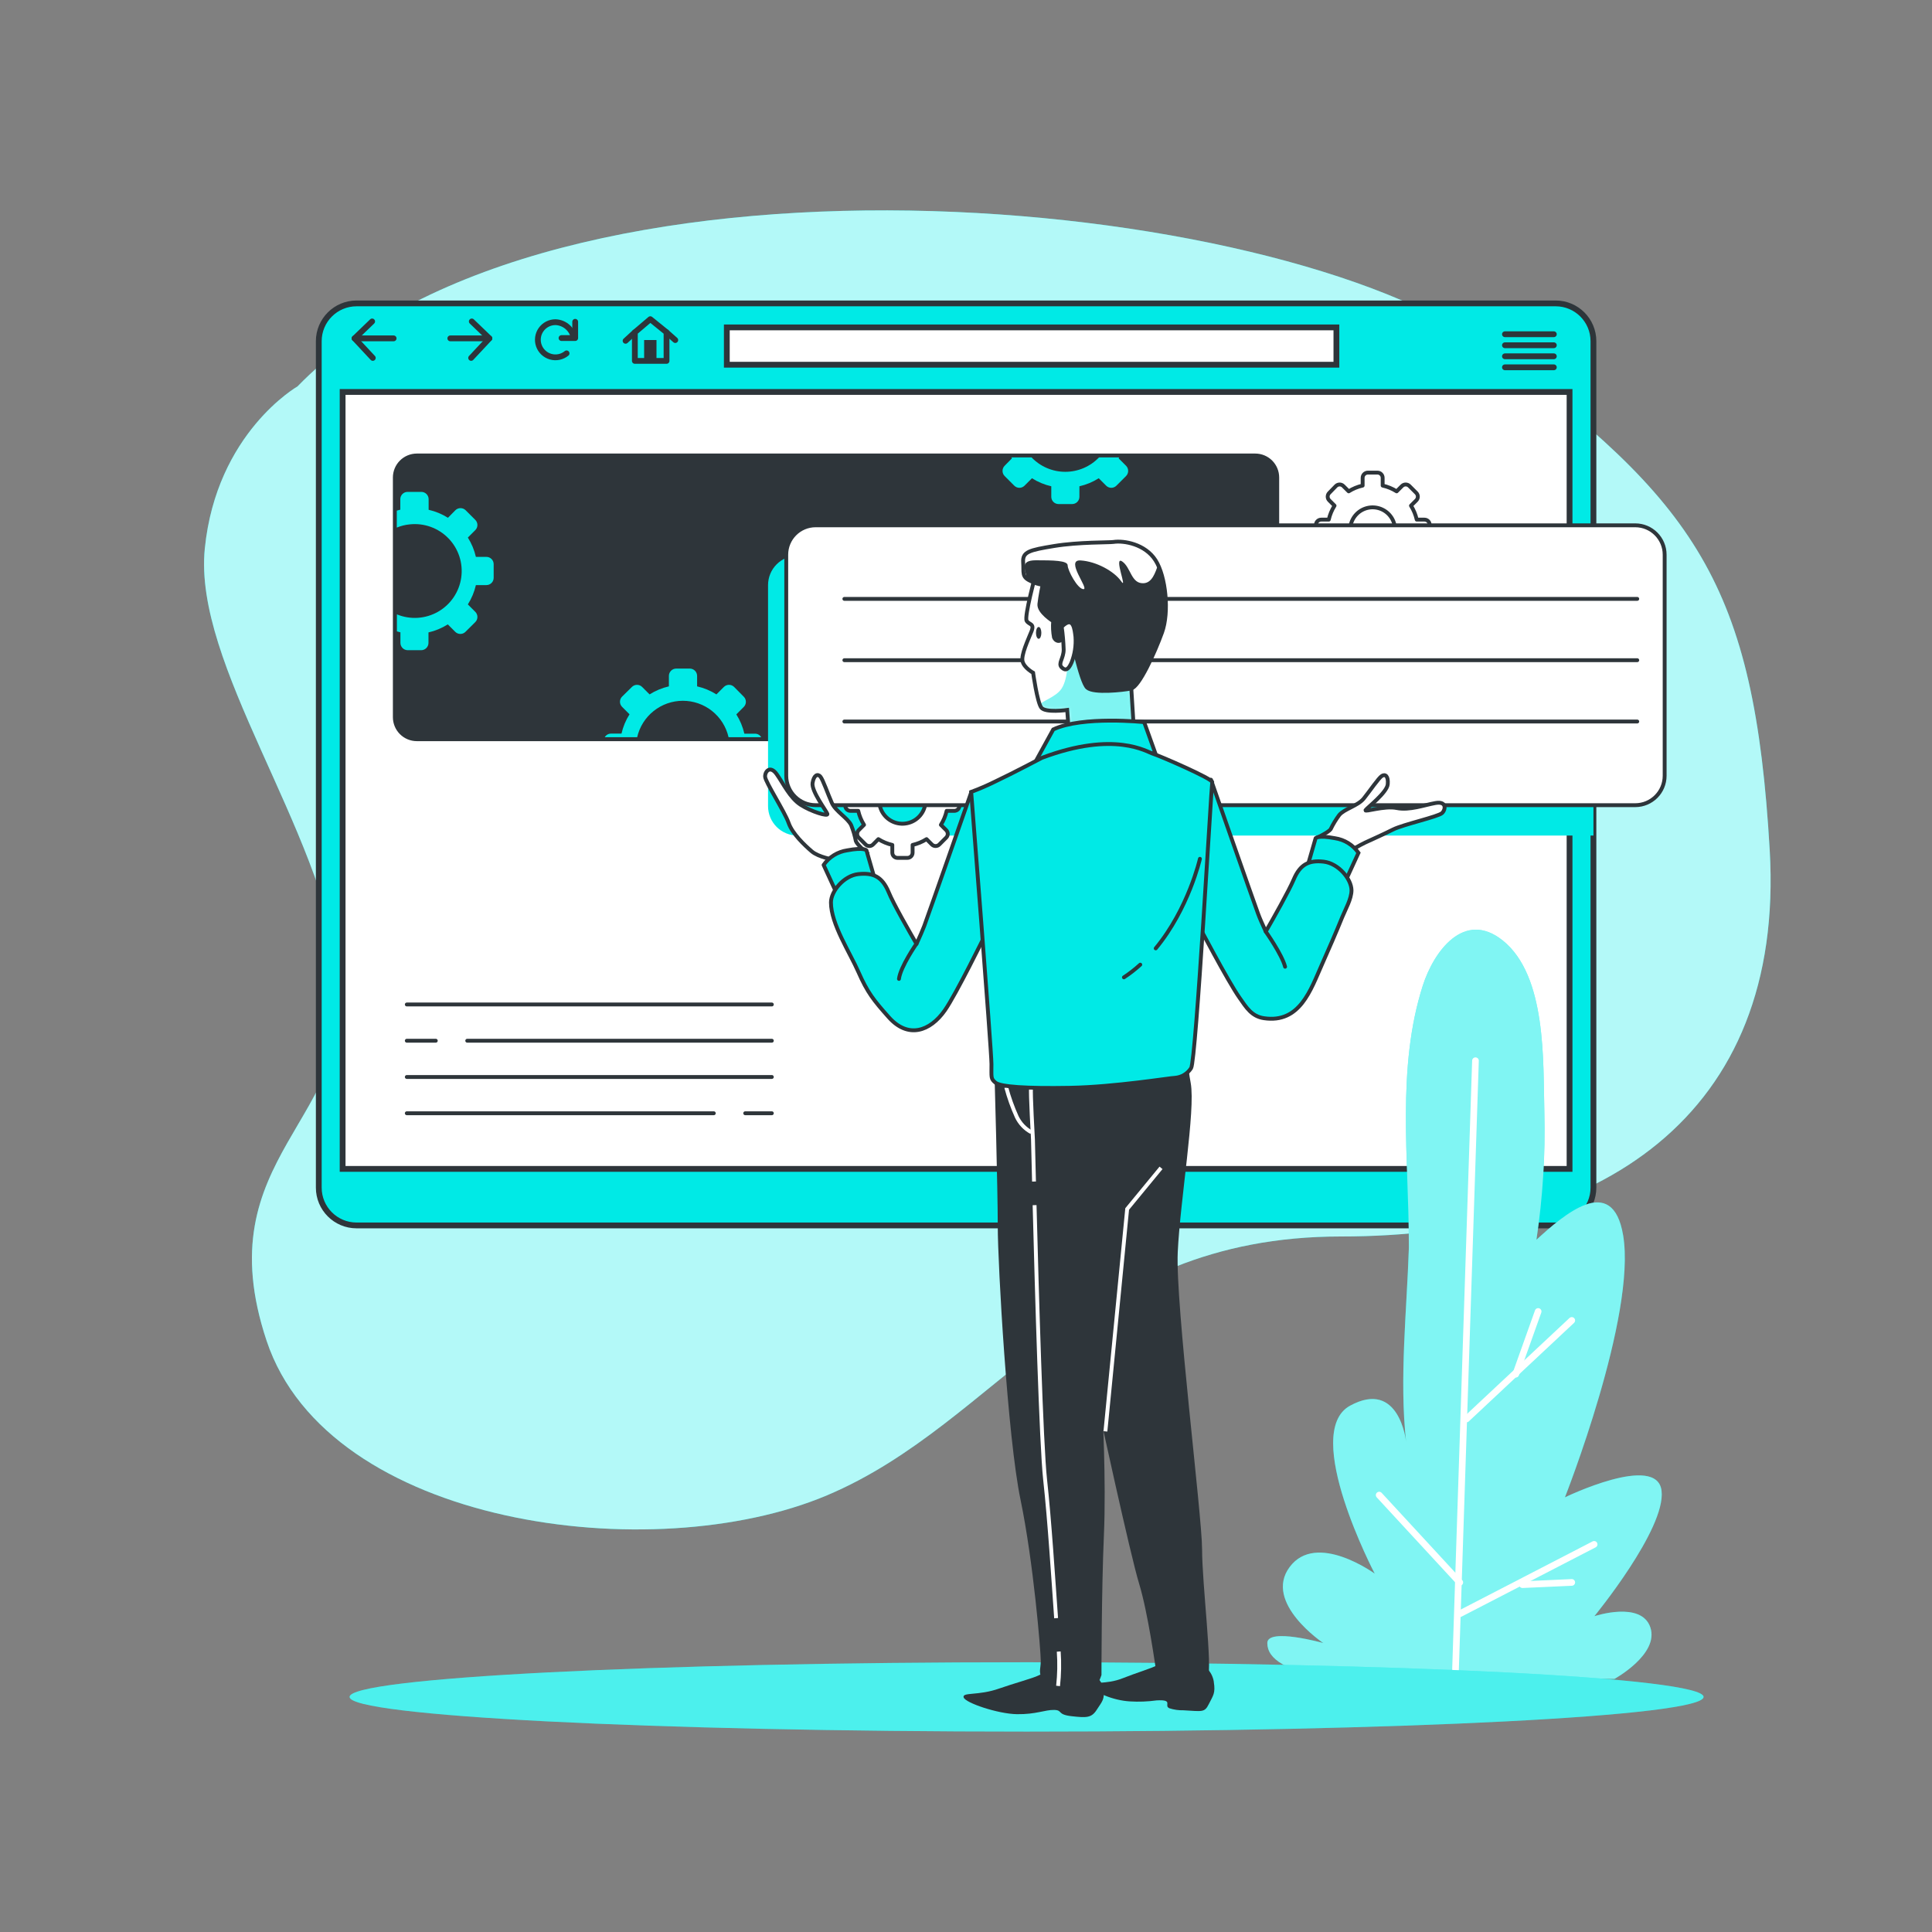 <svg width="500" height="500" viewBox="0 0 500 500" fill="none" xmlns="http://www.w3.org/2000/svg">
<rect x="0" y="0" width="500" height="500" fill="#808080" stroke="none"/>
<path d="M77 100C77 100 56 112 53 142C50 172 83 214 88 252C93 290 53 299 69 347C85 395 169 406 214 387C259 368 280 320 347 320C414 320 462 289 458 220C454 151 439 130 385 90.001C331 50.001 143 32.001 77 100Z" fill="#00EAE6"/>
<path opacity="0.7" d="M77 100C77 100 56 112 53 142C50 172 83 214 88 252C93 290 53 299 69 347C85 395 169 406 214 387C259 368 280 320 347 320C414 320 462 289 458 220C454 151 439 130 385 90.001C331 50.001 143 32.001 77 100Z" fill="white"/>
<path d="M402.6 78.519H92.28C86.879 78.519 82.5 82.898 82.5 88.299V307.36C82.5 312.761 86.879 317.14 92.28 317.14H402.6C408.001 317.14 412.38 312.761 412.38 307.36V88.299C412.38 82.898 408.001 78.519 402.6 78.519Z" fill="#00EAE6" stroke="#2E353A" stroke-width="1.501" stroke-miterlimit="10"/>
<path d="M406.2 101.439H88.67V302.509H406.2V101.439Z" fill="white" stroke="#2E353A" stroke-width="1.501" stroke-miterlimit="10"/>
<path d="M105.28 259.959H199.75" stroke="#2E353A" stroke-linecap="round" stroke-linejoin="round"/>
<path d="M120.92 269.339H199.75" stroke="#2E353A" stroke-linecap="round" stroke-linejoin="round"/>
<path d="M105.28 269.339H112.78" stroke="#2E353A" stroke-linecap="round" stroke-linejoin="round"/>
<path d="M105.28 278.72H199.75" stroke="#2E353A" stroke-linecap="round" stroke-linejoin="round"/>
<path d="M192.86 288.109H199.75" stroke="#2E353A" stroke-linecap="round" stroke-linejoin="round"/>
<path d="M105.28 288.109H184.73" stroke="#2E353A" stroke-linecap="round" stroke-linejoin="round"/>
<path d="M324.86 117.879H107.91C104.767 117.879 102.22 120.427 102.22 123.569V185.619C102.22 188.762 104.767 191.309 107.91 191.309H324.86C328.002 191.309 330.55 188.762 330.55 185.619V123.569C330.55 120.427 328.002 117.879 324.86 117.879Z" fill="#2E353A"/>
<path d="M324.87 118.379C325.551 118.379 326.226 118.514 326.855 118.775C327.484 119.036 328.055 119.418 328.536 119.9C329.018 120.382 329.399 120.954 329.659 121.584C329.918 122.214 330.051 122.888 330.05 123.569V185.619C330.051 186.3 329.918 186.975 329.659 187.605C329.399 188.234 329.018 188.807 328.536 189.289C328.055 189.771 327.484 190.153 326.855 190.414C326.226 190.675 325.551 190.809 324.87 190.809H107.87C106.494 190.809 105.173 190.263 104.2 189.289C103.227 188.316 102.68 186.996 102.68 185.619V123.569C102.68 122.193 103.227 120.873 104.2 119.9C105.173 118.926 106.494 118.379 107.87 118.379H324.87ZM324.87 117.379H107.87C106.229 117.382 104.656 118.035 103.496 119.195C102.336 120.356 101.683 121.929 101.68 123.569V185.619C101.683 187.26 102.336 188.833 103.496 189.993C104.656 191.154 106.229 191.807 107.87 191.809H324.87C326.51 191.807 328.082 191.153 329.241 189.993C330.399 188.832 331.05 187.259 331.05 185.619V123.569C331.05 121.929 330.399 120.357 329.241 119.196C328.082 118.035 326.51 117.382 324.87 117.379Z" fill="#2E353A"/>
<path d="M284.42 118.379C283.292 119.557 281.938 120.494 280.439 121.134C278.939 121.775 277.326 122.105 275.695 122.105C274.065 122.105 272.451 121.775 270.952 121.134C269.452 120.494 268.098 119.557 266.97 118.379H261.75L261.89 118.619L260 120.539C259.65 120.893 259.453 121.371 259.453 121.869C259.453 122.368 259.65 122.845 260 123.199L262.49 125.689C262.664 125.865 262.871 126.005 263.099 126.1C263.328 126.196 263.573 126.245 263.82 126.245C264.067 126.245 264.312 126.196 264.541 126.1C264.769 126.005 264.976 125.865 265.15 125.689L267.07 123.769C268.606 124.742 270.297 125.445 272.07 125.849V128.569C272.07 129.068 272.268 129.546 272.621 129.899C272.973 130.251 273.451 130.449 273.95 130.449H277.47C277.969 130.449 278.447 130.251 278.799 129.899C279.152 129.546 279.35 129.068 279.35 128.569V125.849C281.123 125.445 282.814 124.742 284.35 123.769L286.27 125.689C286.444 125.865 286.651 126.005 286.879 126.1C287.108 126.196 287.353 126.245 287.6 126.245C287.847 126.245 288.092 126.196 288.321 126.1C288.549 126.005 288.756 125.865 288.93 125.689L291.42 123.199C291.771 122.845 291.967 122.368 291.967 121.869C291.967 121.371 291.771 120.893 291.42 120.539L289.5 118.619L289.64 118.379H284.42Z" fill="#00EAE6"/>
<path d="M195.36 189.879H192.64C192.236 188.107 191.532 186.416 190.56 184.879L192.48 182.959C192.656 182.785 192.796 182.578 192.891 182.35C192.986 182.122 193.035 181.877 193.035 181.629C193.035 181.382 192.986 181.137 192.891 180.909C192.796 180.68 192.656 180.473 192.48 180.299L190 177.789C189.825 177.613 189.617 177.473 189.388 177.378C189.159 177.282 188.913 177.233 188.665 177.233C188.417 177.233 188.171 177.282 187.942 177.378C187.713 177.473 187.505 177.613 187.33 177.789L185.41 179.709C183.873 178.738 182.182 178.035 180.41 177.629V174.909C180.407 174.41 180.207 173.932 179.853 173.579C179.499 173.227 179.02 173.029 178.52 173.029H175C174.5 173.029 174.021 173.227 173.667 173.579C173.313 173.932 173.113 174.41 173.11 174.909V177.629C171.338 178.035 169.647 178.738 168.11 179.709L166.19 177.789C166.016 177.613 165.809 177.474 165.581 177.378C165.352 177.283 165.107 177.234 164.86 177.234C164.613 177.234 164.368 177.283 164.139 177.378C163.911 177.474 163.704 177.613 163.53 177.789L161 180.279C160.824 180.453 160.684 180.66 160.589 180.889C160.494 181.117 160.445 181.362 160.445 181.609C160.445 181.857 160.494 182.102 160.589 182.33C160.684 182.558 160.824 182.765 161 182.939L162.92 184.859C161.948 186.396 161.244 188.087 160.84 189.859H158.12C157.793 189.858 157.472 189.944 157.19 190.107C156.907 190.271 156.672 190.506 156.51 190.789H164.9C165.512 188.111 167.015 185.72 169.164 184.007C171.312 182.295 173.978 181.362 176.725 181.362C179.472 181.362 182.138 182.295 184.286 184.007C186.435 185.72 187.938 188.111 188.55 190.789H197C196.833 190.505 196.592 190.271 196.304 190.111C196.016 189.951 195.69 189.871 195.36 189.879Z" fill="#00EAE6"/>
<path d="M105.51 168.27H109C109.501 168.27 109.982 168.071 110.336 167.716C110.691 167.362 110.89 166.881 110.89 166.38V163.67C112.662 163.264 114.353 162.561 115.89 161.59L117.81 163.51C117.984 163.686 118.191 163.825 118.419 163.921C118.648 164.016 118.893 164.065 119.14 164.065C119.387 164.065 119.632 164.016 119.861 163.921C120.089 163.825 120.296 163.686 120.47 163.51L123 161C123.176 160.826 123.316 160.619 123.411 160.39C123.506 160.162 123.555 159.917 123.555 159.67C123.555 159.422 123.506 159.177 123.411 158.949C123.316 158.721 123.176 158.514 123 158.34L121.08 156.42C122.052 154.883 122.756 153.192 123.16 151.42H125.88C126.379 151.42 126.857 151.222 127.209 150.869C127.562 150.517 127.76 150.038 127.76 149.54V146C127.76 145.501 127.562 145.023 127.209 144.67C126.857 144.318 126.379 144.12 125.88 144.12H123.16C122.752 142.348 122.049 140.658 121.08 139.12L123 137.2C123.176 137.026 123.316 136.819 123.411 136.59C123.506 136.362 123.555 136.117 123.555 135.87C123.555 135.622 123.506 135.377 123.411 135.149C123.316 134.921 123.176 134.714 123 134.54L120.51 132.05C120.156 131.699 119.678 131.503 119.18 131.503C118.682 131.503 118.204 131.699 117.85 132.05L115.93 134C114.39 133.036 112.7 132.336 110.93 131.93V129.21C110.933 128.956 110.884 128.705 110.788 128.471C110.692 128.237 110.55 128.024 110.369 127.846C110.189 127.668 109.975 127.528 109.74 127.434C109.505 127.34 109.253 127.294 109 127.3H105.48C104.981 127.3 104.503 127.498 104.151 127.85C103.798 128.203 103.6 128.681 103.6 129.18V131.9C103.29 131.97 102.99 132.06 102.69 132.15V136.54C103.75 136.101 104.868 135.821 106.01 135.71C107.849 135.506 109.711 135.725 111.453 136.351C113.194 136.977 114.77 137.993 116.059 139.321C117.348 140.65 118.316 142.255 118.889 144.014C119.463 145.774 119.626 147.641 119.367 149.474C119.108 151.307 118.434 153.056 117.396 154.588C116.357 156.119 114.982 157.394 113.376 158.313C111.77 159.232 109.974 159.772 108.127 159.891C106.281 160.01 104.431 159.705 102.72 159V163.4C103.02 163.49 103.32 163.58 103.63 163.65V166.36C103.627 166.609 103.674 166.856 103.767 167.087C103.86 167.318 103.998 167.528 104.173 167.706C104.348 167.883 104.556 168.024 104.785 168.121C105.015 168.218 105.261 168.268 105.51 168.27Z" fill="#00EAE6"/>
<path d="M345.86 84.73H188.1V94.389H345.86V84.73Z" fill="white" stroke="#2E353A" stroke-width="1.501" stroke-miterlimit="10"/>
<path d="M96.31 83.189L91.76 87.57L96.48 92.629" stroke="#2E353A" stroke-width="1.501" stroke-linecap="round" stroke-linejoin="round"/>
<path d="M91.76 87.569H101.87" stroke="#2E353A" stroke-width="1.501" stroke-linecap="round" stroke-linejoin="round"/>
<path d="M122.1 83.189L126.66 87.57L121.93 92.629" stroke="#2E353A" stroke-width="1.501" stroke-linecap="round" stroke-linejoin="round"/>
<path d="M126.65 87.569H116.54" stroke="#2E353A" stroke-width="1.501" stroke-linecap="round" stroke-linejoin="round"/>
<path d="M148.39 86.999C148.099 85.983 147.493 85.085 146.659 84.434C145.825 83.784 144.807 83.415 143.75 83.379C143.021 83.379 142.302 83.554 141.654 83.889C141.007 84.225 140.449 84.711 140.029 85.307C139.608 85.903 139.337 86.591 139.239 87.314C139.14 88.036 139.216 88.772 139.462 89.459C139.707 90.146 140.113 90.763 140.647 91.26C141.181 91.757 141.827 92.118 142.529 92.314C143.232 92.509 143.971 92.532 144.685 92.382C145.399 92.231 146.066 91.912 146.63 91.449" stroke="#2E353A" stroke-width="1.501" stroke-linecap="round" stroke-linejoin="round"/>
<path d="M145.32 87.489H148.86V83.279" stroke="#2E353A" stroke-width="1.501" stroke-linecap="round" stroke-linejoin="round"/>
<path d="M172.5 86L168.3 82.6L164.3 86V93.4H172.5V86Z" stroke="#2E353A" stroke-width="1.501" stroke-linecap="round" stroke-linejoin="round"/>
<path d="M169.9 87.999H166.7V93.129H169.9V87.999Z" fill="#2E353A"/>
<path d="M164.3 85.999L161.9 88.2" stroke="#2E353A" stroke-width="1.501" stroke-linecap="round" stroke-linejoin="round"/>
<path d="M172.5 85.999L174.76 88.01" stroke="#2E353A" stroke-width="1.501" stroke-linecap="round" stroke-linejoin="round"/>
<path d="M389.48 86.499H402.13" stroke="#2E353A" stroke-width="1.501" stroke-linecap="round" stroke-linejoin="round"/>
<path d="M389.48 89.35H402.13" stroke="#2E353A" stroke-width="1.501" stroke-linecap="round" stroke-linejoin="round"/>
<path d="M389.48 92.21H402.13" stroke="#2E353A" stroke-width="1.501" stroke-linecap="round" stroke-linejoin="round"/>
<path d="M389.48 95.06H402.13" stroke="#2E353A" stroke-width="1.501" stroke-linecap="round" stroke-linejoin="round"/>
<g style="mix-blend-mode:multiply">
<path d="M412.38 143.81H206.38C205.381 143.81 204.391 144.006 203.468 144.389C202.545 144.771 201.706 145.332 200.999 146.038C200.292 146.745 199.732 147.584 199.349 148.507C198.967 149.431 198.77 150.42 198.77 151.42V208.63C198.77 209.629 198.967 210.619 199.349 211.542C199.732 212.465 200.292 213.304 200.999 214.011C201.706 214.717 202.545 215.278 203.468 215.66C204.391 216.043 205.381 216.24 206.38 216.24H412.38V143.81Z" fill="#00EAE6"/>
</g>
<path d="M399.68 287.84C399.33 274.84 400.34 252.55 388.9 243.39C378.9 235.39 371.04 246.26 368.22 255.06C361.38 276.43 364.6 300.01 364.61 322.06C364.61 322.39 364.61 322.73 364.61 323.06C364.07 339.28 362.12 356.85 363.89 373.06C363.89 373.06 362.15 356.84 349.4 363.79C336.65 370.74 355.78 407.26 355.78 407.26C355.78 407.26 340.71 396.26 333.78 405.52C326.85 414.78 342.47 425.22 342.47 425.22C342.47 425.22 327.98 421.17 327.98 425.22C327.98 429.27 332.62 432.76 345.98 434.49H417.84C417.84 434.49 429.43 428.12 427.11 421.17C424.79 414.22 412.62 418.27 412.62 418.27C412.62 418.27 431.17 395.67 430.01 385.81C428.85 375.95 405 387.51 405 387.51C405 387.51 423.54 340.57 420.07 319.71C417.33 303.28 404.57 314.52 397.63 320.84C399.272 309.92 399.958 298.878 399.68 287.84Z" fill="#00EAE6"/>
<path opacity="0.5" d="M399.68 287.84C399.33 274.84 400.34 252.55 388.9 243.39C378.9 235.39 371.04 246.26 368.22 255.06C361.38 276.43 364.6 300.01 364.61 322.06C364.61 322.39 364.61 322.73 364.61 323.06C364.07 339.28 362.12 356.85 363.89 373.06C363.89 373.06 362.15 356.84 349.4 363.79C336.65 370.74 355.78 407.26 355.78 407.26C355.78 407.26 340.71 396.26 333.78 405.52C326.85 414.78 342.47 425.22 342.47 425.22C342.47 425.22 327.98 421.17 327.98 425.22C327.98 429.27 332.62 432.76 345.98 434.49H417.84C417.84 434.49 429.43 428.12 427.11 421.17C424.79 414.22 412.62 418.27 412.62 418.27C412.62 418.27 431.17 395.67 430.01 385.81C428.85 375.95 405 387.51 405 387.51C405 387.51 423.54 340.57 420.07 319.71C417.33 303.28 404.57 314.52 397.63 320.84C399.272 309.92 399.958 298.878 399.68 287.84Z" fill="white"/>
<path d="M376.63 433.87L381.85 274.51" stroke="white" stroke-width="1.727" stroke-linecap="round" stroke-linejoin="round"/>
<path d="M379.53 367.229L406.77 341.729" stroke="white" stroke-width="1.727" stroke-linecap="round" stroke-linejoin="round"/>
<path d="M392.28 355.64L398.07 339.41" stroke="white" stroke-width="1.727" stroke-linecap="round" stroke-linejoin="round"/>
<path d="M356.93 386.93L377.79 409.53" stroke="white" stroke-width="1.727" stroke-linecap="round" stroke-linejoin="round"/>
<path d="M412.56 399.68L377.79 417.65" stroke="white" stroke-width="1.727" stroke-linecap="round" stroke-linejoin="round"/>
<path d="M394.02 410.109L406.77 409.529" stroke="white" stroke-width="1.727" stroke-linecap="round" stroke-linejoin="round"/>
<path d="M265.68 448.129C362.446 448.129 440.89 444.113 440.89 439.159C440.89 434.205 362.446 430.189 265.68 430.189C168.914 430.189 90.47 434.205 90.47 439.159C90.47 444.113 168.914 448.129 265.68 448.129Z" fill="#00EAE6"/>
<path opacity="0.3" d="M265.68 448.129C362.446 448.129 440.89 444.113 440.89 439.159C440.89 434.205 362.446 430.189 265.68 430.189C168.914 430.189 90.47 434.205 90.47 439.159C90.47 444.113 168.914 448.129 265.68 448.129Z" fill="white"/>
<path d="M271.12 433C270.292 433.01 269.479 433.219 268.75 433.61C267.5 434.27 262.1 435.75 258.62 436.98C253.19 438.91 248.95 437.87 249.39 439.29C249.83 440.71 258.3 443.56 263.2 443.63C268.1 443.7 270.46 442.48 272.8 442.53C275.14 442.58 273.42 443.71 277.32 444.15C281.22 444.59 282.49 444.6 283.85 442.47C285.21 440.34 285.98 439.79 285.55 437.09V437C285.333 435.839 284.711 434.792 283.796 434.045C282.881 433.298 281.731 432.9 280.55 432.92L271.12 433Z" fill="#2E353A"/>
<path d="M301.47 430.4C300.744 430.381 300.029 430.583 299.42 430.98C298.35 431.65 293.7 433.06 290.71 434.27C286.04 436.17 282.32 434.9 282.71 436.44C283.1 437.98 288.14 440.08 292.41 440.32C294.72 440.463 297.038 440.376 299.33 440.06C303.95 439.8 301.01 441.44 302.67 442.11C303.83 442.477 305.043 442.649 306.26 442.62C311.13 442.88 311.72 443.27 312.84 441.02C313.96 438.77 314.6 438.21 314.13 435.29V435.2C313.7 432.61 311.77 430.7 309.65 430.64L301.47 430.4Z" fill="#2E353A"/>
<path d="M257.88 278.1C257.88 278.1 258.72 307.5 258.72 317.37C258.72 327.24 261.24 371.85 264.6 388.02C267.96 404.19 269.85 427.29 269.85 429.81C269.85 432.33 269.01 432.96 270.69 434.64C272.37 436.32 278.69 439.47 280.99 438.42C283.29 437.37 284.56 433.42 284.56 433.42C284.56 433.42 284.56 411.58 285.19 397.3C285.82 383.02 284.77 364.3 284.77 364.3C284.77 364.3 292.96 402.11 295.27 409.67C297.58 417.23 299.47 430.94 299.89 433.67C300.31 436.4 302.15 436.49 304.5 436.49C307.32 436.49 310.81 436.13 312.07 434.03C313.33 431.93 310.6 409.88 310.6 401.03C310.6 392.18 303.67 337.52 304.3 324.03C304.93 310.54 308.92 287.28 307.66 280.35C306.91 276.273 306.489 272.143 306.4 268C306.4 268 263.13 263 257.88 278.1Z" fill="#2E353A" stroke="#2E353A" stroke-miterlimit="10"/>
<path d="M260.41 281.399C261.11 284.009 262.019 286.557 263.13 289.019C263.933 290.72 265.257 292.121 266.91 293.019" stroke="white" stroke-miterlimit="10"/>
<path d="M274 427.419C274.21 430.385 274.153 433.364 273.83 436.319" stroke="white" stroke-miterlimit="10"/>
<path d="M267.75 311.89C268.34 334.75 269.46 373.64 270.48 382.98C271.62 393.33 272.63 409.17 273.32 418.78" stroke="white" stroke-miterlimit="10"/>
<path d="M266.84 281.72C266.63 282.35 267.33 294.9 267.33 294.9C267.33 294.9 267.43 299.14 267.6 305.78" stroke="white" stroke-miterlimit="10"/>
<path d="M208.74 198.859C208.74 198.859 208.53 193.859 209.58 195.079C210.63 196.299 210.84 198.649 211.26 200.959C211.26 200.959 211.89 196.549 212.52 197.809C213.205 199.381 213.424 201.117 213.15 202.809C213.018 205.209 213.525 207.6 214.62 209.739C215.46 210.999 210.21 207.469 208.74 198.859Z" fill="white" stroke="#2E353A" stroke-miterlimit="10"/>
<path d="M366.8 205.44C366.8 205.44 369.8 201.38 368.22 201.84C366.64 202.3 365.22 204.1 363.54 205.78C363.54 205.78 365.48 201.78 364.25 202.46C362.792 203.389 361.632 204.719 360.91 206.29C359.682 208.353 357.924 210.052 355.82 211.21C354.42 211.79 360.77 211.76 366.8 205.44Z" fill="white" stroke="#2E353A" stroke-linecap="round" stroke-linejoin="round"/>
<path d="M370 138.37V135.84C370.001 135.661 369.967 135.485 369.9 135.32C369.833 135.155 369.734 135.005 369.608 134.879C369.483 134.752 369.333 134.652 369.169 134.583C369.004 134.515 368.828 134.48 368.65 134.48H366.65C366.359 133.201 365.855 131.981 365.16 130.87L366.54 129.49C366.794 129.235 366.937 128.889 366.937 128.53C366.937 128.17 366.794 127.824 366.54 127.57L364.75 125.78C364.495 125.526 364.15 125.383 363.79 125.383C363.43 125.383 363.085 125.526 362.83 125.78L361.45 127.16C360.337 126.46 359.113 125.956 357.83 125.67V123.67C357.831 123.491 357.797 123.315 357.73 123.15C357.663 122.985 357.564 122.835 357.438 122.709C357.313 122.582 357.163 122.482 356.999 122.413C356.834 122.345 356.658 122.31 356.48 122.31H354C353.641 122.312 353.298 122.457 353.045 122.711C352.792 122.966 352.65 123.311 352.65 123.67V125.67C351.37 125.955 350.148 126.459 349.04 127.16L347.65 125.78C347.525 125.654 347.376 125.555 347.212 125.487C347.048 125.419 346.872 125.384 346.695 125.384C346.518 125.384 346.342 125.419 346.178 125.487C346.014 125.555 345.865 125.654 345.74 125.78L344 127.57C343.746 127.824 343.603 128.17 343.603 128.53C343.603 128.889 343.746 129.235 344 129.49L345.38 130.87C344.682 131.981 344.175 133.201 343.88 134.48H341.93C341.569 134.48 341.223 134.623 340.968 134.878C340.713 135.133 340.57 135.479 340.57 135.84V138.37C340.57 138.548 340.605 138.725 340.673 138.89C340.742 139.055 340.842 139.205 340.968 139.331C341.095 139.458 341.244 139.558 341.409 139.626C341.574 139.694 341.751 139.73 341.93 139.73H343.88C344.175 141.008 344.682 142.229 345.38 143.34L344 144.72C343.746 144.974 343.603 145.32 343.603 145.68C343.603 146.039 343.746 146.385 344 146.64L345.79 148.43C345.915 148.555 346.064 148.655 346.228 148.723C346.392 148.79 346.568 148.825 346.745 148.825C346.922 148.825 347.098 148.79 347.262 148.723C347.426 148.655 347.575 148.555 347.7 148.43L349.09 147.05C350.2 147.75 351.421 148.257 352.7 148.55V150.5C352.7 150.859 352.842 151.203 353.095 151.458C353.348 151.712 353.691 151.857 354.05 151.86H356.59C356.768 151.86 356.944 151.824 357.109 151.756C357.273 151.687 357.423 151.587 357.548 151.461C357.674 151.334 357.773 151.184 357.84 151.019C357.907 150.854 357.941 150.678 357.94 150.5V148.55C359.222 148.255 360.445 147.748 361.56 147.05L362.94 148.43C363.195 148.684 363.54 148.826 363.9 148.826C364.26 148.826 364.605 148.684 364.86 148.43L366.65 146.64C366.904 146.385 367.047 146.039 367.047 145.68C367.047 145.32 366.904 144.974 366.65 144.72L365.27 143.34C365.965 142.228 366.469 141.008 366.76 139.73H368.76C369.1 139.702 369.418 139.546 369.648 139.294C369.878 139.041 370.004 138.711 370 138.37ZM355.84 142.87C354.648 142.995 353.446 142.749 352.4 142.164C351.354 141.579 350.515 140.684 349.998 139.602C349.481 138.521 349.312 137.306 349.514 136.124C349.716 134.943 350.279 133.853 351.126 133.004C351.972 132.156 353.061 131.591 354.242 131.386C355.424 131.182 356.639 131.349 357.721 131.864C358.804 132.378 359.7 133.216 360.288 134.261C360.875 135.306 361.124 136.507 361 137.7C360.865 139.02 360.281 140.254 359.346 141.195C358.41 142.136 357.179 142.727 355.86 142.87H355.84Z" fill="white" stroke="#2E353A" stroke-linecap="round" stroke-linejoin="round"/>
<path d="M248.31 208.459V205.919C248.31 205.741 248.275 205.565 248.206 205.401C248.138 205.236 248.037 205.087 247.911 204.961C247.785 204.836 247.635 204.737 247.47 204.669C247.305 204.602 247.128 204.568 246.95 204.569H244.95C244.673 203.306 244.183 202.098 243.5 200.999L244.88 199.609C245.005 199.484 245.105 199.335 245.173 199.171C245.241 199.007 245.276 198.832 245.276 198.654C245.276 198.477 245.241 198.301 245.173 198.138C245.105 197.974 245.005 197.825 244.88 197.699L243.09 195.899C242.835 195.645 242.49 195.503 242.13 195.503C241.77 195.503 241.425 195.645 241.17 195.899L239.79 197.289C238.679 196.591 237.459 196.084 236.18 195.789V193.789C236.177 193.43 236.033 193.087 235.778 192.834C235.523 192.581 235.179 192.439 234.82 192.439H232.29C231.931 192.439 231.587 192.581 231.332 192.834C231.077 193.087 230.933 193.43 230.93 193.789V195.789C229.651 196.084 228.431 196.591 227.32 197.289L225.94 195.899C225.685 195.645 225.34 195.503 224.98 195.503C224.62 195.503 224.275 195.645 224.02 195.899L222.23 197.699C222.105 197.825 222.005 197.974 221.937 198.138C221.869 198.301 221.834 198.477 221.834 198.654C221.834 198.832 221.869 199.007 221.937 199.171C222.005 199.335 222.105 199.484 222.23 199.609L223.61 200.999C222.91 202.11 222.403 203.33 222.11 204.609H220.11C219.932 204.608 219.755 204.642 219.59 204.709C219.425 204.777 219.275 204.876 219.149 205.001C219.023 205.127 218.922 205.276 218.854 205.441C218.785 205.605 218.75 205.781 218.75 205.959V208.499C218.75 208.678 218.785 208.854 218.854 209.018C218.922 209.183 219.023 209.332 219.149 209.458C219.275 209.583 219.425 209.682 219.59 209.75C219.755 209.817 219.932 209.851 220.11 209.849H222.11C222.405 211.131 222.912 212.355 223.61 213.469L222.23 214.849C221.976 215.104 221.833 215.45 221.833 215.809C221.833 216.169 221.976 216.515 222.23 216.769L224.02 218.559C224.275 218.813 224.62 218.956 224.98 218.956C225.34 218.956 225.685 218.813 225.94 218.559L227.32 217.169C228.431 217.868 229.651 218.375 230.93 218.669V220.669C230.93 220.848 230.965 221.024 231.034 221.188C231.102 221.353 231.203 221.502 231.329 221.628C231.455 221.753 231.605 221.852 231.77 221.92C231.935 221.987 232.112 222.021 232.29 222.019H234.82C234.998 222.021 235.175 221.987 235.34 221.92C235.505 221.852 235.655 221.753 235.781 221.628C235.907 221.502 236.008 221.353 236.076 221.188C236.145 221.024 236.18 220.848 236.18 220.669V218.669C237.459 218.375 238.679 217.868 239.79 217.169L241.17 218.559C241.425 218.813 241.77 218.956 242.13 218.956C242.49 218.956 242.835 218.813 243.09 218.559L244.88 216.769C245.134 216.515 245.277 216.169 245.277 215.809C245.277 215.45 245.134 215.104 244.88 214.849L243.5 213.469C244.199 212.356 244.703 211.132 244.99 209.849H246.99C247.168 209.846 247.344 209.806 247.507 209.734C247.67 209.662 247.817 209.559 247.94 209.429C248.062 209.3 248.158 209.148 248.222 208.981C248.285 208.815 248.315 208.638 248.31 208.459ZM234.17 213.149C232.937 213.279 231.694 213.024 230.612 212.418C229.53 211.813 228.662 210.887 228.128 209.768C227.593 208.65 227.419 207.393 227.628 206.171C227.837 204.949 228.419 203.821 229.295 202.944C230.171 202.066 231.297 201.482 232.519 201.27C233.741 201.059 234.998 201.231 236.118 201.764C237.238 202.296 238.165 203.162 238.772 204.243C239.38 205.324 239.637 206.566 239.51 207.799C239.368 209.168 238.761 210.447 237.788 211.421C236.816 212.395 235.539 213.005 234.17 213.149Z" fill="white" stroke="#2E353A" stroke-linecap="round" stroke-linejoin="round"/>
<path d="M423.2 135.95H211.09C206.887 135.95 203.48 139.357 203.48 143.56V200.77C203.48 204.973 206.887 208.38 211.09 208.38H423.2C427.403 208.38 430.81 204.973 430.81 200.77V143.56C430.81 139.357 427.403 135.95 423.2 135.95Z" fill="white" stroke="#2E353A" stroke-linecap="round" stroke-linejoin="round"/>
<path d="M423.72 154.99H218.52" stroke="#2E353A" stroke-linecap="round" stroke-linejoin="round"/>
<path d="M423.72 170.859H218.52" stroke="#2E353A" stroke-linecap="round" stroke-linejoin="round"/>
<path d="M423.72 186.729H218.52" stroke="#2E353A" stroke-linecap="round" stroke-linejoin="round"/>
<path d="M224.27 220.69C224.27 220.69 221.8 218.58 221.5 217.69C221.226 216.282 220.821 214.902 220.29 213.57C219.43 211.7 216.29 210.03 215.29 207.81C214.29 205.59 212.96 201.7 212.29 200.95C211.62 200.2 210.63 200.54 210.29 202.64C209.95 204.74 213.88 209.89 214.13 210.64C214.38 211.39 210.02 210.09 207.22 208.29C204.42 206.49 202.7 202.74 201.01 200.36C199.32 197.98 197.94 199.65 198.01 201.02C198.08 202.39 203.11 210.12 204.08 212.94C205.05 215.76 208.28 218.79 210.08 220.33C211.88 221.87 215.83 222.49 215.83 222.49L218.48 225.13L224.27 220.69Z" fill="white" stroke="#2E353A" stroke-miterlimit="10"/>
<path d="M216.72 231.62L213.15 223.85C213.852 222.836 214.755 221.977 215.802 221.327C216.85 220.677 218.02 220.249 219.24 220.07C223.65 219.23 224.24 220.07 224.24 220.07L226.55 228.07C226.55 228.07 219 228.68 216.72 231.62Z" fill="#00EAE6" stroke="#2E353A" stroke-linecap="round" stroke-linejoin="round"/>
<path d="M251.37 205C251.37 205 240.66 235.66 239.19 239.65C238.81 240.65 238.08 242.35 237.19 244.29C235.32 241.04 231.19 233.87 229.96 230.83C228.28 226.83 225.96 225.83 222.19 226.21C218.42 226.59 215.05 230.62 215.05 233.56C215.05 239.13 219.98 246.56 222.16 251.56C224.5 256.86 226.07 258.84 230.02 263.27C235.02 268.88 240.69 266.94 244.52 261.48C247.46 257.28 254.95 241.99 254.95 241.99C254.95 241.99 253.05 209.78 251.37 205Z" fill="#00EAE6" stroke="#2E353A" stroke-linecap="round" stroke-linejoin="round"/>
<path d="M237.18 244.24C237.18 244.24 233.04 250.19 232.65 253.34" stroke="#2E353A" stroke-linecap="round" stroke-linejoin="round"/>
<path d="M340.92 216.77C340.92 216.77 343.85 215.37 344.37 214.6C344.994 213.305 345.741 212.072 346.6 210.92C347.91 209.34 351.42 208.55 352.95 206.65C354.48 204.75 356.77 201.35 357.63 200.81C358.49 200.27 359.34 200.81 359.15 202.96C358.96 205.11 353.82 209.04 353.4 209.66C352.98 210.28 358.25 208.45 361.5 209.12C364.75 209.79 368.62 208.33 371.5 207.82C374.38 207.31 374.19 209.46 373.21 210.41C372.23 211.36 363.21 213.34 360.53 214.67C357.85 216 355.53 217.04 353.32 218.05C351.733 218.831 350.194 219.706 348.71 220.67L345.47 222.54L340.92 216.77Z" fill="white" stroke="#2E353A" stroke-linecap="round" stroke-linejoin="round"/>
<path d="M348 228.479L351.57 220.709C350.868 219.696 349.965 218.837 348.917 218.187C347.87 217.537 346.7 217.109 345.48 216.929C341.07 216.089 340.48 216.929 340.48 216.929L338.17 224.929C338.17 224.929 345.73 225.539 348 228.479Z" fill="#00EAE6" stroke="#2E353A" stroke-miterlimit="10"/>
<path d="M342.58 223C338.8 222.58 336.49 223.63 334.81 227.62C333.53 230.62 329.46 237.83 327.58 241.08C326.68 239.14 325.95 237.48 325.58 236.44C324.11 232.44 313.4 201.79 313.4 201.79C311.72 206.62 309.83 238.79 309.83 238.79C309.83 238.79 317.83 254.07 320.83 258.28C322.56 260.75 323.93 263.04 327.1 263.51C336.42 264.9 339.21 256.13 342.1 249.65C343.91 245.56 345.71 241.46 347.39 237.31C348.21 235.31 349.77 232.62 349.77 230.39C349.72 227.43 346.36 223.44 342.58 223Z" fill="#00EAE6" stroke="#2E353A" stroke-linecap="round" stroke-linejoin="round"/>
<path d="M327.58 241.1C327.58 241.1 331.78 247.04 332.58 250.19" stroke="#2E353A" stroke-linecap="round" stroke-linejoin="round"/>
<path d="M268 148.66C268 148.66 265.06 159.58 265.69 160.66C266.32 161.74 267.79 161.29 266.95 163.39C266.11 165.49 264.22 169.49 264.64 171.17C265.06 172.85 267.37 174.11 267.37 174.11C267.37 174.11 268.42 181.67 269.47 183.11C270.52 184.55 276.19 183.74 276.19 183.74L276.61 189.41L293.42 188.41L292.79 178.33L291.95 147.24L268 148.66Z" fill="white"/>
<mask id="mask0_184_5040" style="mask-type:luminance" maskUnits="userSpaceOnUse" x="264" y="147" width="30" height="43">
<path d="M268 148.66C268 148.66 265.06 159.58 265.69 160.66C266.32 161.74 267.79 161.29 266.95 163.39C266.11 165.49 264.22 169.49 264.64 171.17C265.06 172.85 267.37 174.11 267.37 174.11C267.37 174.11 268.42 181.67 269.47 183.11C270.52 184.55 276.19 183.74 276.19 183.74L276.61 189.41L293.42 188.41L292.79 178.33L291.95 147.24L268 148.66Z" fill="white"/>
</mask>
<g mask="url(#mask0_184_5040)">
<g style="mix-blend-mode:multiply" opacity="0.5">
<path d="M276.15 183.74L276.57 189.41L293.38 188.41L292.75 178.33L292.39 165.25C290.2 165.25 288.2 165.34 287.58 165.34C286.05 165.34 282.71 165.08 281.94 165.34C281.17 165.6 280.15 165.85 280.15 165.85L276.31 169.95C276.31 169.95 276.56 175.33 274.77 178.15C273.27 180.51 269.33 181.44 269.11 182.51C269.2 182.734 269.307 182.951 269.43 183.16C269.63 183.31 269.85 183.47 270.09 183.63C271.91 184.36 276.15 183.74 276.15 183.74Z" fill="#00EAE6"/>
</g>
</g>
<path d="M268 148.66C268 148.66 265.06 159.58 265.69 160.66C266.32 161.74 267.79 161.29 266.95 163.39C266.11 165.49 264.22 169.49 264.64 171.17C265.06 172.85 267.37 174.11 267.37 174.11C267.37 174.11 268.42 181.67 269.47 183.11C270.52 184.55 276.19 183.74 276.19 183.74L276.61 189.41L293.42 188.41L292.79 178.33L291.95 147.24L268 148.66Z" stroke="#2E353A" stroke-miterlimit="10"/>
<path d="M269.5 163.79C269.5 164.64 269.19 165.32 268.81 165.32C268.43 165.32 268.11 164.64 268.11 163.79C268.11 162.94 268.42 162.26 268.81 162.26C269.2 162.26 269.5 162.94 269.5 163.79Z" fill="#2E353A"/>
<path d="M288.13 140.26C287.13 140.42 279.13 140.26 272.79 141.31C266.45 142.36 264.6 142.78 264.79 145.51C264.98 148.24 264.37 149.29 266.68 150.34C267.663 150.856 268.729 151.194 269.83 151.34C269.83 151.34 269.2 154.28 268.99 156.34C268.78 158.4 272.56 160.75 272.56 160.75C272.44 162.156 272.51 163.572 272.77 164.96C273.19 165.96 274.24 166.22 274.87 165.38C275.5 164.54 275.92 160.54 276.55 162.22C277.18 163.9 279.7 176.51 281.39 177.98C283.08 179.45 290.63 178.61 292.73 178.19C294.83 177.77 298.82 168.95 300.73 163.69C302.64 158.43 301.73 149.2 299.05 145C296.37 140.8 290.86 139.84 288.13 140.26Z" fill="white" stroke="#2E353A" stroke-miterlimit="10"/>
<path d="M299.69 146.27C298.94 148.27 298.17 150.77 296.04 150.93C292.71 151.19 292.71 146.83 290.4 145.29C288.09 143.75 291.94 152.98 290.15 150.42C288.36 147.86 283.74 145.29 279.64 145.04C275.54 144.79 281.94 152.47 280.41 152.47C278.88 152.47 276.31 147.6 276.31 146.32C276.31 145.04 272.46 145 268.1 145C263.74 145 265.54 147.56 265.54 149.1C265.541 149.319 265.604 149.534 265.72 149.72C266.029 149.953 266.364 150.147 266.72 150.3C267.703 150.815 268.769 151.154 269.87 151.3C269.87 151.3 269.24 154.24 269.03 156.3C268.82 158.36 272.6 160.71 272.6 160.71C272.48 162.116 272.55 163.532 272.81 164.92C273.23 165.92 274.28 166.18 274.91 165.34C275.54 164.5 275.96 160.5 276.59 162.18C277.22 163.86 279.74 176.47 281.43 177.94C283.12 179.41 290.67 178.57 292.77 178.15C294.87 177.73 298.86 168.91 300.77 163.65C302.46 159 301.89 150.83 299.69 146.27Z" fill="#2E353A"/>
<path d="M272.58 188.78L267.96 197.18C267.96 197.18 279.51 193.82 285.82 193.82C290.256 193.899 294.679 194.32 299.05 195.08L296.11 186.89C296.11 186.89 280.14 185.21 272.58 188.78Z" fill="#00EAE6" stroke="#2E353A" stroke-miterlimit="10"/>
<path d="M269.64 196.13C269.64 196.13 262.08 200.13 257.64 202.22C255.59 203.24 253.487 204.151 251.34 204.949C251.34 204.949 256.59 271.799 256.59 275.369C256.59 278.939 256.38 279.15 257.64 280.2C258.9 281.25 265.42 281.729 276.97 281.519C288.52 281.309 302.97 278.939 304.06 278.939C304.909 278.879 305.731 278.619 306.461 278.181C307.191 277.743 307.807 277.14 308.26 276.42C309.52 274.53 313.51 203.269 313.72 202.419C313.93 201.569 299.86 195.49 298.39 195.07C296.92 194.65 288.55 189 269.64 196.13Z" fill="#00EAE6" stroke="#2E353A" stroke-miterlimit="10"/>
<path d="M295.1 249.649C293.778 250.855 292.364 251.955 290.87 252.939" stroke="#2E353A" stroke-linecap="round" stroke-linejoin="round"/>
<path d="M310.54 222.26C310.54 222.26 307.62 235.15 299.1 245.44" stroke="#2E353A" stroke-linecap="round" stroke-linejoin="round"/>
<path d="M274.77 162.21C275.048 164.165 275.218 166.135 275.28 168.11C275.28 170.41 273.74 171.69 274.77 172.72C275.8 173.75 276.56 173.23 277.33 171.44C278.157 169.319 278.499 167.04 278.33 164.77C278.1 163 277.84 159.13 274.77 162.21Z" fill="white" stroke="#2E353A" stroke-miterlimit="10"/>
<path d="M286.08 370.44L291.71 312.88L300.47 302.24" stroke="white" stroke-miterlimit="10"/>
</svg>
